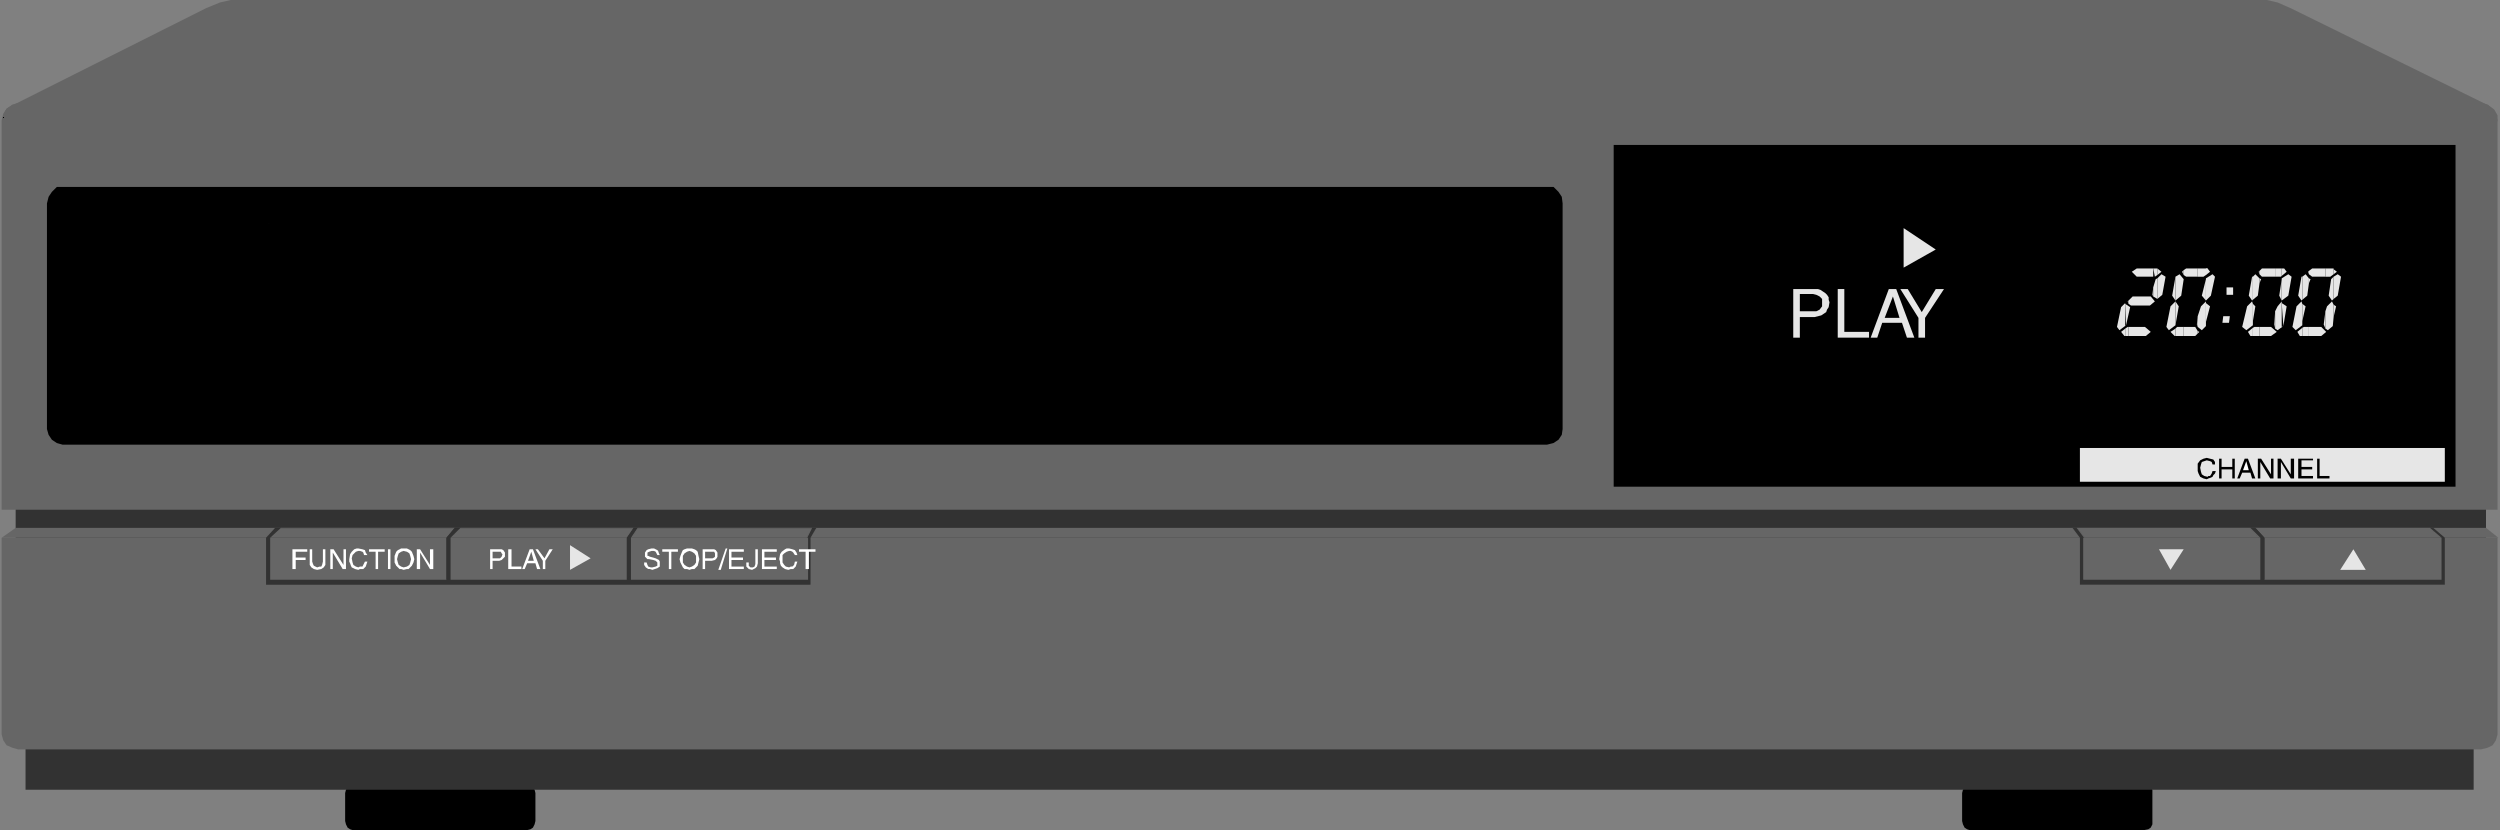 <?xml version="1.0" encoding="UTF-8" standalone="no"?>
<svg
   version="1.0"
   width="129.766mm"
   height="43.087mm"
   id="svg165"
   sodipodi:docname="VCR 06.wmf"
   xmlns:inkscape="http://www.inkscape.org/namespaces/inkscape"
   xmlns:sodipodi="http://sodipodi.sourceforge.net/DTD/sodipodi-0.dtd"
   xmlns="http://www.w3.org/2000/svg"
   xmlns:svg="http://www.w3.org/2000/svg">
  <rect width="100%" height="100%" fill="#808080" stroke="none"/>
  <sodipodi:namedview
     id="namedview165"
     pagecolor="#ffffff"
     bordercolor="#000000"
     borderopacity="0.25"
     inkscape:showpageshadow="2"
     inkscape:pageopacity="0.0"
     inkscape:pagecheckerboard="0"
     inkscape:deskcolor="#d1d1d1"
     inkscape:document-units="mm" />
  <defs
     id="defs1">
    <pattern
       id="WMFhbasepattern"
       patternUnits="userSpaceOnUse"
       width="6"
       height="6"
       x="0"
       y="0" />
  </defs>
  <path
     style="fill:#e6e6e6;fill-opacity:1;fill-rule:evenodd;stroke:none"
     d="m 459.105,111.797 2.586,-4.039 2.424,4.039 z"
     id="path1" />
  <path
     style="fill:#000000;fill-opacity:1;fill-rule:evenodd;stroke:none"
     d="M 103.424,153.963 H 69.165 l -0.485,0.162 -0.485,0.323 -0.323,0.485 -0.162,0.646 v 5.493 l 0.162,0.646 0.323,0.646 0.485,0.323 0.485,0.162 h 34.259 l 0.646,-0.162 0.485,-0.323 0.323,-0.646 0.162,-0.646 v -5.493 l -0.162,-0.646 -0.323,-0.485 -0.485,-0.323 z"
     id="path2" />
  <path
     style="fill:#000000;fill-opacity:1;fill-rule:evenodd;stroke:none"
     d="M 103.424,153.801 H 69.165 l -0.646,0.162 -0.485,0.323 -0.323,0.485 -0.162,0.808 v 5.493 l 0.162,0.808 0.323,0.323 v 0 l 0.485,0.485 0.646,0.162 h 34.259 l 0.808,-0.162 0.808,-0.808 0.162,-0.808 v -5.493 l -0.162,-0.808 -0.323,-0.485 -0.485,-0.323 -0.808,-0.162 v 0.162 l 0.646,0.162 0.485,0.323 h -0.162 l 0.323,0.485 0.323,0.646 v 0 5.493 0 l -0.323,0.646 h 0.162 l -0.808,0.808 v 0 l -0.646,0.162 v 0 H 69.165 v 0 l -0.646,-0.162 h 0.162 l -0.485,-0.485 v 0 l -0.323,-0.323 v 0 l -0.162,-0.646 v 0 -5.493 0 l 0.162,-0.646 0.323,-0.485 v 0 l 0.323,-0.323 0.646,-0.162 v 0 h 34.259 v -0.162 H 69.165 l -0.646,0.162 -0.485,0.323 -0.323,0.485 -0.162,0.808 v 5.493 l 0.162,0.808 0.323,0.323 v 0 l 0.485,0.485 0.646,0.162 h 34.259 l 0.808,-0.162 0.808,-0.808 0.162,-0.808 v -5.493 l -0.162,-0.808 -0.323,-0.485 -0.485,-0.323 -0.808,-0.162 v 0.162 l 0.646,0.162 0.485,0.323 h -0.162 l 0.323,0.485 0.323,0.646 v 0 5.493 0 l -0.323,0.646 h 0.162 l -0.808,0.808 v 0 l -0.646,0.162 v 0 H 69.165 v 0 l -0.646,-0.162 h 0.162 l -0.485,-0.485 v 0 l -0.323,-0.323 v 0 l -0.162,-0.646 v 0 -5.493 0 l 0.162,-0.646 0.323,-0.485 v 0 l 0.323,-0.323 0.646,-0.162 v 0 h 34.259 z"
     id="path3" />
  <path
     style="fill:#000000;fill-opacity:1;fill-rule:evenodd;stroke:none"
     d="m 386.385,153.963 h 34.259 l 0.808,0.162 0.485,0.323 0.323,0.485 v 0.646 5.493 0.646 l -0.323,0.646 -0.485,0.323 -0.808,0.162 h -34.259 l -0.485,-0.162 -0.485,-0.323 -0.323,-0.646 -0.162,-0.646 v -5.493 l 0.162,-0.646 0.323,-0.485 0.485,-0.323 z"
     id="path4" />
  <path
     style="fill:#000000;fill-opacity:1;fill-rule:evenodd;stroke:none"
     d="m 386.385,153.963 h 34.259 v 0 l 0.646,0.162 0.485,0.323 v 0 l 0.323,0.485 v 0 l 0.162,0.646 v 5.493 l -0.162,0.808 v -0.162 l -0.808,0.808 v 0 l -0.646,0.162 v 0 h -34.259 0.162 l -0.808,-0.162 h 0.162 l -0.323,-0.485 -0.323,-0.323 v 0 l -0.162,-0.646 v 0 -5.493 0 l 0.162,-0.646 0.323,-0.485 h -0.162 l 0.323,-0.323 v 0 l 0.808,-0.162 -0.162,-0.162 -0.646,0.162 -0.485,0.323 -0.323,0.485 -0.162,0.808 v 5.493 l 0.162,0.808 0.485,0.323 h -0.162 l 0.485,0.485 0.646,0.162 h 34.259 l 0.808,-0.162 0.808,-0.808 0.162,-0.808 v -5.493 l -0.162,-0.808 -0.323,-0.485 -0.485,-0.323 -0.808,-0.162 h -34.259 v 0.162 h 34.259 v 0 l 0.646,0.162 0.485,0.323 v 0 l 0.323,0.485 v 0 l 0.162,0.646 v 5.493 l -0.162,0.808 v -0.162 l -0.808,0.808 v 0 l -0.646,0.162 v 0 h -34.259 0.162 l -0.808,-0.162 h 0.162 l -0.323,-0.485 -0.323,-0.323 v 0 l -0.162,-0.646 v 0 -5.493 0 l 0.162,-0.646 0.323,-0.485 h -0.162 l 0.323,-0.323 v 0 l 0.808,-0.162 -0.162,-0.162 -0.646,0.162 -0.485,0.323 -0.323,0.485 -0.162,0.808 v 5.493 l 0.162,0.808 0.485,0.323 h -0.162 l 0.485,0.485 0.646,0.162 h 34.259 l 0.808,-0.162 0.808,-0.808 0.162,-0.808 v -5.493 l -0.162,-0.808 -0.323,-0.485 -0.485,-0.323 -0.808,-0.162 h -34.259 z"
     id="path5" />
  <path
     style="fill:#323232;fill-opacity:1;fill-rule:evenodd;stroke:none"
     d="M 5.01,145.239 H 485.284 v 9.693 H 5.01 Z"
     id="path6" />
  <path
     style="fill:#000000;fill-opacity:1;fill-rule:evenodd;stroke:none"
     d="m 5.01,145.239 h 480.275 -0.162 v 9.693 h 0.162 H 5.01 5.171 v -9.693 H 5.01 v 9.855 H 485.284 V 145.077 H 5.01 v 0.162 h 480.275 -0.162 v 9.693 h 0.162 H 5.01 5.171 v -9.693 H 5.01 v 9.855 H 485.284 V 145.077 H 5.01 Z"
     id="path7" />
  <path
     style="fill:#666666;fill-opacity:1;fill-rule:evenodd;stroke:none"
     d="M 258.237,23.91 H 1.778 L 1.293,23.587 0.808,22.618 0.97,21.81 1.293,21.325 1.778,21.002 40.4,1.616 43.147,0.485 45.248,0 H 444.723 l 2.101,0.485 2.586,1.131 38.784,19.064 1.131,0.808 0.646,1.131 v 0.969 0.162 l -0.323,0.162 z"
     id="path8" />
  <path
     style="fill:#000000;fill-opacity:1;fill-rule:evenodd;stroke:none"
     d="M 258.237,23.749 H 1.778 1.939 L 1.131,23.587 H 1.293 L 0.97,22.618 v 0 l 0.162,-0.808 v 0 l 0.808,-0.808 v 0 L 40.562,1.777 41.854,1.131 43.147,0.646 v 0 L 44.278,0.323 45.248,0.162 H 444.723 l 0.808,0.162 1.293,0.323 h -0.162 l 1.293,0.485 1.293,0.646 38.946,19.064 v 0 l 0.97,0.969 h -0.162 l 0.808,0.969 v -0.162 l 0.162,0.969 h 0.162 l -0.485,0.162 v 0 H 258.237 v 0.323 h 231.573 l 0.485,-0.323 -0.162,-1.131 -0.808,-0.969 v 0 L 488.355,20.679 449.409,1.454 448.116,0.969 446.824,0.323 445.531,0.162 444.723,0 H 45.248 L 44.278,0.162 43.147,0.323 H 42.986 L 41.693,0.969 40.4,1.454 1.778,20.841 0.808,21.648 0.646,22.618 1.131,23.749 1.778,24.072 H 258.237 V 23.749 H 1.778 1.939 L 1.131,23.587 H 1.293 L 0.97,22.618 v 0 l 0.162,-0.808 v 0 l 0.808,-0.808 v 0 L 40.562,1.777 41.854,1.131 43.147,0.646 v 0 L 44.278,0.323 45.248,0.162 H 444.723 l 0.808,0.162 1.293,0.323 h -0.162 l 1.293,0.485 1.293,0.646 38.946,19.064 v 0 l 0.97,0.969 h -0.162 l 0.808,0.969 v -0.162 l 0.162,0.969 h 0.162 l -0.485,0.162 v 0 H 258.237 v 0.323 h 231.573 l 0.485,-0.323 -0.162,-1.131 -0.808,-0.969 v 0 L 488.355,20.679 449.409,1.454 448.116,0.969 446.824,0.323 445.531,0.162 444.723,0 H 45.248 L 44.278,0.162 43.147,0.323 H 42.986 L 41.693,0.969 40.4,1.454 1.778,20.841 0.808,21.648 0.646,22.618 1.131,23.749 1.778,24.072 H 258.237 Z"
     id="path9" />
  <path
     style="fill:#323232;fill-opacity:1;fill-rule:evenodd;stroke:none"
     d="M 3.07,97.741 H 487.708 V 106.95 H 3.07 Z"
     id="path10" />
  <path
     style="fill:#000000;fill-opacity:1;fill-rule:evenodd;stroke:none"
     d="M 3.07,97.903 H 487.708 l -0.162,-0.162 V 106.95 l 0.162,-0.162 H 3.07 L 3.232,106.95 V 97.741 H 2.909 L 3.07,106.95 H 487.708 V 97.741 L 3.07,97.58 v 0.323 H 487.708 l -0.162,-0.162 V 106.95 l 0.162,-0.162 H 3.07 L 3.232,106.95 V 97.741 H 2.909 L 3.07,106.95 H 487.708 V 97.741 L 3.07,97.58 Z"
     id="path11" />
  <path
     style="fill:#666666;fill-opacity:1;fill-rule:evenodd;stroke:none"
     d="M 3.07,103.557 H 487.708 l 2.424,1.939 H 0.323 Z"
     id="path12" />
  <path
     style="fill:#000000;fill-opacity:1;fill-rule:evenodd;stroke:none"
     d="M 3.07,103.719 H 487.708 v 0 l 2.424,1.939 V 105.496 H 0.323 v 0.162 L 3.232,103.719 3.07,103.396 0,105.658 h 490.455 l -2.747,-2.262 H 3.07 v 0.323 H 487.708 v 0 l 2.424,1.939 V 105.496 H 0.323 v 0.162 L 3.232,103.719 3.07,103.396 0,105.658 h 490.455 l -2.747,-2.262 H 3.07 Z"
     id="path13" />
  <path
     style="fill:#666666;fill-opacity:1;fill-rule:evenodd;stroke:none"
     d="m 489.971,105.496 v 38.612 l -0.323,1.131 -0.646,0.969 -0.97,0.485 -1.293,0.323 H 3.555 L 2.424,146.693 1.293,146.208 0.646,145.239 0.323,144.108 V 105.496 Z"
     id="path14" />
  <path
     style="fill:#000000;fill-opacity:1;fill-rule:evenodd;stroke:none"
     d="m 489.809,105.496 v 38.612 -0.162 l -0.323,1.131 -0.646,0.969 h 0.162 l -0.97,0.646 v 0 l -1.293,0.323 H 3.555 L 2.262,146.693 H 2.424 L 1.293,146.047 H 1.454 L 0.808,145.077 0.485,143.946 v 0.162 -38.612 l -0.162,0.162 H 489.971 V 105.496 H 0.323 l -0.162,38.612 0.485,1.131 0.646,0.969 0.97,0.646 1.293,0.323 H 486.739 l 1.293,-0.323 0.97,-0.646 0.808,-0.969 0.323,-1.131 V 105.496 h -0.323 v 38.612 -0.162 l -0.323,1.131 -0.646,0.969 h 0.162 l -0.97,0.646 v 0 l -1.293,0.323 H 3.555 L 2.262,146.693 H 2.424 L 1.293,146.047 H 1.454 L 0.808,145.077 0.485,143.946 v 0.162 -38.612 l -0.162,0.162 H 489.971 V 105.496 H 0.323 l -0.162,38.612 0.485,1.131 0.646,0.969 0.97,0.646 1.293,0.323 H 486.739 l 1.293,-0.323 0.97,-0.646 0.808,-0.969 0.323,-1.131 V 105.496 Z"
     id="path15" />
  <path
     style="fill:#666666;fill-opacity:1;fill-rule:evenodd;stroke:none"
     d="M 0.323,100.003 V 23.587 L 0.646,22.295 1.293,21.325 2.424,20.518 3.555,20.194 H 486.739 l 1.293,0.323 0.97,0.808 0.646,0.969 0.323,1.292 V 100.003 Z"
     id="path16" />
  <path
     style="fill:#000000;fill-opacity:1;fill-rule:evenodd;stroke:none"
     d="m 0.485,100.003 v -76.416 0 L 0.808,22.295 1.454,21.325 H 1.293 L 2.424,20.679 H 2.262 L 3.555,20.356 H 486.739 l 1.293,0.323 v 0 l 0.97,0.646 h -0.162 l 0.646,0.969 v 0 l 0.323,1.292 V 100.003 l 0.162,-0.162 H 0.323 v 0.323 L 490.132,100.003 V 23.587 l -0.323,-1.454 -0.808,-0.969 -0.97,-0.646 -1.293,-0.323 H 3.555 L 2.262,20.518 1.293,21.164 0.646,22.133 0.162,23.587 V 100.003 h 0.323 v -76.416 0 L 0.808,22.295 1.454,21.325 H 1.293 L 2.424,20.679 H 2.262 L 3.555,20.356 H 486.739 l 1.293,0.323 v 0 l 0.97,0.646 h -0.162 l 0.646,0.969 v 0 l 0.323,1.292 V 100.003 l 0.162,-0.162 H 0.323 v 0.323 L 490.132,100.003 V 23.587 l -0.323,-1.454 -0.808,-0.969 -0.97,-0.646 -1.293,-0.323 H 3.555 L 2.262,20.518 1.293,21.164 0.646,22.133 0.162,23.587 V 100.003 Z"
     id="path17" />
  <path
     style="fill:#000000;fill-opacity:1;fill-rule:evenodd;stroke:none"
     d="M 316.574,28.434 H 481.729 V 95.48 H 316.574 Z"
     id="path18" />
  <path
     style="fill:#cccccc;fill-opacity:1;fill-rule:evenodd;stroke:none"
     d="M 489.486,23.749 H 0.323 v 0.323 H 489.486 V 23.749 H 0.323 v 0.323 H 489.486 Z"
     id="path19" />
  <path
     style="fill:#000000;fill-opacity:1;fill-rule:evenodd;stroke:none"
     d="m 12.282,36.673 h 291.203 1.293 l 0.97,0.969 0.646,0.969 0.162,1.292 v 44.266 l -0.162,1.131 -0.646,0.969 -0.97,0.646 -1.293,0.323 H 12.282 L 11.15,86.917 10.181,86.271 9.534,85.302 9.211,84.171 V 39.904 l 0.323,-1.292 0.646,-0.969 0.97,-0.969 z"
     id="path20" />
  <path
     style="fill:#666666;fill-opacity:1;fill-rule:evenodd;stroke:none"
     d="M 55.429,42.166 H 299.121 v 0 l 1.293,0.323 0.97,0.646 h -0.162 l 0.646,0.969 v 0 l 0.323,1.292 v 33.281 l -0.323,1.131 v 0 l -0.646,0.969 0.162,-0.162 -0.97,0.646 v 0 l -1.293,0.323 H 55.429 l -1.293,-0.323 v 0 l -0.97,-0.646 0.162,0.162 -0.808,-0.969 -0.323,-1.131 v 0 -33.281 l 0.323,-1.292 v 0 l 0.808,-0.969 h -0.162 l 0.97,-0.646 1.293,-0.323 -0.162,-0.162 -1.293,0.323 -0.97,0.646 -0.646,0.969 -0.323,1.454 v 33.281 l 0.323,1.131 0.646,0.969 0.97,0.808 1.454,0.162 H 299.121 l 1.454,-0.162 0.808,-0.808 0.808,-0.969 0.162,-1.131 V 45.397 l -0.162,-1.454 -0.808,-0.969 -0.808,-0.646 -1.454,-0.323 H 55.429 v 0.162 H 299.121 v 0 l 1.293,0.323 0.97,0.646 h -0.162 l 0.646,0.969 v 0 l 0.323,1.292 v 33.281 l -0.323,1.131 v 0 l -0.646,0.969 0.162,-0.162 -0.97,0.646 v 0 l -1.293,0.323 H 55.429 l -1.293,-0.323 v 0 l -0.97,-0.646 0.162,0.162 -0.808,-0.969 -0.323,-1.131 v 0 -33.281 l 0.323,-1.292 v 0 l 0.808,-0.969 h -0.162 l 0.97,-0.646 1.293,-0.323 -0.162,-0.162 -1.293,0.323 -0.97,0.646 -0.646,0.969 -0.323,1.454 v 33.281 l 0.323,1.131 0.646,0.969 0.97,0.808 1.454,0.162 H 299.121 l 1.454,-0.162 0.808,-0.808 0.808,-0.969 0.162,-1.131 V 45.397 l -0.162,-1.454 -0.808,-0.969 -0.808,-0.646 -1.454,-0.323 H 55.429 Z"
     id="path21" />
  <path
     style="fill:#666666;fill-opacity:1;fill-rule:evenodd;stroke:none"
     d="M 316.574,86.917 H 481.729 V 86.594 H 316.574 v 0.323 H 481.729 V 86.594 H 316.574 Z"
     id="path22" />
  <path
     style="fill:#e6e6e6;fill-opacity:1;fill-rule:evenodd;stroke:none"
     d="m 408.04,87.886 h 71.589 V 94.51 h -71.589 z"
     id="path23" />
  <path
     style="fill:#e6e6e6;fill-opacity:1;fill-rule:evenodd;stroke:none"
     d="m 457.812,59.776 v 2.423 l 0.485,-2.1 z"
     id="path24" />
  <path
     style="fill:#e6e6e6;fill-opacity:1;fill-rule:evenodd;stroke:none"
     d="m 457.812,54.283 v 4.362 l 0.808,-0.646 0.646,-3.716 -0.646,-0.485 z"
     id="path25" />
  <path
     style="fill:#e6e6e6;fill-opacity:1;fill-rule:evenodd;stroke:none"
     d="m 457.812,52.829 v 0.969 l 0.646,-0.485 z"
     id="path26" />
  <path
     style="fill:#e6e6e6;fill-opacity:1;fill-rule:evenodd;stroke:none"
     d="m 457.812,53.798 v -0.969 -0.162 h -1.616 v 1.616 h 0.97 z"
     id="path27" />
  <path
     style="fill:#e6e6e6;fill-opacity:1;fill-rule:evenodd;stroke:none"
     d="m 457.812,58.645 v -4.362 l -0.485,0.485 -0.485,3.231 0.646,0.969 z"
     id="path28" />
  <path
     style="fill:#e6e6e6;fill-opacity:1;fill-rule:evenodd;stroke:none"
     d="m 457.812,62.199 v -2.423 l -0.323,-0.646 -0.97,0.969 -0.323,0.969 v 3.393 l 0.485,0.323 0.97,-0.808 z"
     id="path29" />
  <path
     style="fill:#e6e6e6;fill-opacity:1;fill-rule:evenodd;stroke:none"
     d="m 456.196,54.283 v -1.616 h -2.586 l -0.646,0.485 v 0.646 l 0.646,0.485 z"
     id="path30" />
  <path
     style="fill:#e6e6e6;fill-opacity:1;fill-rule:evenodd;stroke:none"
     d="m 456.196,64.461 v -3.393 l -0.323,2.585 z"
     id="path31" />
  <path
     style="fill:#e6e6e6;fill-opacity:1;fill-rule:evenodd;stroke:none"
     d="m 452.964,64.138 v 1.777 h 2.424 l 0.97,-0.808 -0.97,-0.969 z"
     id="path32" />
  <path
     style="fill:#e6e6e6;fill-opacity:1;fill-rule:evenodd;stroke:none"
     d="m 452.964,54.606 v 0.969 l 0.323,-0.808 z"
     id="path33" />
  <path
     style="fill:#e6e6e6;fill-opacity:1;fill-rule:evenodd;stroke:none"
     d="M 452.964,53.798 V 53.152 l -0.162,0.162 z"
     id="path34" />
  <path
     style="fill:#e6e6e6;fill-opacity:1;fill-rule:evenodd;stroke:none"
     d="m 452.964,55.575 v -0.969 l -0.646,-0.808 -0.646,0.485 v 4.524 l 0.97,-0.808 z"
     id="path35" />
  <path
     style="fill:#e6e6e6;fill-opacity:1;fill-rule:evenodd;stroke:none"
     d="m 452.964,65.915 v -1.777 h -0.97 l -0.323,0.162 v 1.616 z"
     id="path36" />
  <path
     style="fill:#e6e6e6;fill-opacity:1;fill-rule:evenodd;stroke:none"
     d="M 451.671,59.614 V 63.007 l 0.646,-2.908 z"
     id="path37" />
  <path
     style="fill:#e6e6e6;fill-opacity:1;fill-rule:evenodd;stroke:none"
     d="m 451.671,58.806 v -4.524 h -0.162 l -0.646,3.716 0.646,0.969 z"
     id="path38" />
  <path
     style="fill:#e6e6e6;fill-opacity:1;fill-rule:evenodd;stroke:none"
     d="m 451.671,63.007 v -3.393 l -0.162,-0.485 -0.97,0.969 -0.808,4.039 0.646,0.646 1.293,-0.969 z"
     id="path39" />
  <path
     style="fill:#e6e6e6;fill-opacity:1;fill-rule:evenodd;stroke:none"
     d="m 451.671,65.915 v -1.616 l -0.97,0.808 0.485,0.808 z"
     id="path40" />
  <path
     style="fill:#e6e6e6;fill-opacity:1;fill-rule:evenodd;stroke:none"
     d="m 447.631,59.453 0.323,4.524 0.646,-3.877 z"
     id="path41" />
  <path
     style="fill:#e6e6e6;fill-opacity:1;fill-rule:evenodd;stroke:none"
     d="m 447.631,54.606 v 4.362 l 1.293,-0.969 0.646,-3.716 -0.646,-0.485 z"
     id="path42" />
  <path
     style="fill:#e6e6e6;fill-opacity:1;fill-rule:evenodd;stroke:none"
     d="m 447.631,52.667 v 1.454 l 0.97,-0.808 -0.485,-0.646 z"
     id="path43" />
  <path
     style="fill:#e6e6e6;fill-opacity:1;fill-rule:evenodd;stroke:none"
     d="m 447.631,54.121 v -1.454 h -1.293 v 1.616 h 1.131 z"
     id="path44" />
  <path
     style="fill:#e6e6e6;fill-opacity:1;fill-rule:evenodd;stroke:none"
     d="m 447.631,58.968 v -4.362 0.162 l -0.485,3.231 z"
     id="path45" />
  <path
     style="fill:#e6e6e6;fill-opacity:1;fill-rule:evenodd;stroke:none"
     d="M 447.631,64.138 V 59.453 59.129 l -0.808,0.969 -0.485,0.969 v 3.393 l 0.485,0.323 1.131,-0.808 z"
     id="path46" />
  <path
     style="fill:#e6e6e6;fill-opacity:1;fill-rule:evenodd;stroke:none"
     d="m 446.339,54.283 v -1.616 h -2.586 l -0.485,0.485 v 0.646 l 0.485,0.485 z"
     id="path47" />
  <path
     style="fill:#e6e6e6;fill-opacity:1;fill-rule:evenodd;stroke:none"
     d="m 446.339,64.461 v -3.393 l -0.162,2.585 z"
     id="path48" />
  <path
     style="fill:#e6e6e6;fill-opacity:1;fill-rule:evenodd;stroke:none"
     d="m 443.268,64.138 v 1.777 h 2.262 l 1.131,-0.808 -1.131,-0.969 z"
     id="path49" />
  <path
     style="fill:#e6e6e6;fill-opacity:1;fill-rule:evenodd;stroke:none"
     d="m 443.268,54.606 v 0.969 l 0.323,-0.808 z"
     id="path50" />
  <path
     style="fill:#e6e6e6;fill-opacity:1;fill-rule:evenodd;stroke:none"
     d="M 443.268,53.798 V 53.152 l -0.162,0.162 z"
     id="path51" />
  <path
     style="fill:#e6e6e6;fill-opacity:1;fill-rule:evenodd;stroke:none"
     d="m 443.268,55.575 v -0.969 l -0.808,-0.808 -0.485,0.485 v 4.524 l 0.97,-0.808 z"
     id="path52" />
  <path
     style="fill:#e6e6e6;fill-opacity:1;fill-rule:evenodd;stroke:none"
     d="m 443.268,65.915 v -1.777 h -0.97 l -0.323,0.162 v 1.616 z"
     id="path53" />
  <path
     style="fill:#e6e6e6;fill-opacity:1;fill-rule:evenodd;stroke:none"
     d="M 441.976,59.614 V 63.007 l 0.485,-2.908 z"
     id="path54" />
  <path
     style="fill:#e6e6e6;fill-opacity:1;fill-rule:evenodd;stroke:none"
     d="m 441.976,58.806 v -4.524 h -0.162 l -0.646,3.716 0.646,0.969 z"
     id="path55" />
  <path
     style="fill:#e6e6e6;fill-opacity:1;fill-rule:evenodd;stroke:none"
     d="m 441.976,63.007 v -3.393 l -0.162,-0.485 -0.97,0.969 -0.97,4.039 0.808,0.646 1.293,-0.969 z"
     id="path56" />
  <path
     style="fill:#e6e6e6;fill-opacity:1;fill-rule:evenodd;stroke:none"
     d="m 441.976,65.915 v -1.616 l -0.97,0.808 0.485,0.808 z"
     id="path57" />
  <path
     style="fill:#e6e6e6;fill-opacity:1;fill-rule:evenodd;stroke:none"
     d="m 432.764,59.453 v 3.716 l 0.808,-3.07 z"
     id="path58" />
  <path
     style="fill:#e6e6e6;fill-opacity:1;fill-rule:evenodd;stroke:none"
     d="m 432.764,54.606 v 4.362 l 0.97,-0.969 0.808,-3.716 -0.485,-0.485 z"
     id="path59" />
  <path
     style="fill:#e6e6e6;fill-opacity:1;fill-rule:evenodd;stroke:none"
     d="m 432.764,52.667 v 1.292 l 0.808,-0.646 -0.485,-0.646 z"
     id="path60" />
  <path
     style="fill:#e6e6e6;fill-opacity:1;fill-rule:evenodd;stroke:none"
     d="m 432.764,53.96 0.323,-1.292 h -1.939 v 1.616 h 1.131 z"
     id="path61" />
  <path
     style="fill:#e6e6e6;fill-opacity:1;fill-rule:evenodd;stroke:none"
     d="m 432.764,58.968 v -4.362 0.162 l -0.808,3.231 z"
     id="path62" />
  <path
     style="fill:#e6e6e6;fill-opacity:1;fill-rule:evenodd;stroke:none"
     d="M 432.764,63.168 V 59.453 59.129 l -0.97,0.969 -0.646,1.939 v 2.1 l 0.808,0.646 0.808,-0.808 z"
     id="path63" />
  <path
     style="fill:#e6e6e6;fill-opacity:1;fill-rule:evenodd;stroke:none"
     d="m 431.148,64.945 v 0.485 l 0.323,-0.323 z"
     id="path64" />
  <path
     style="fill:#e6e6e6;fill-opacity:1;fill-rule:evenodd;stroke:none"
     d="m 431.148,54.283 v -1.616 h -2.262 l -0.485,0.323 v 0.969 l 0.485,0.323 z"
     id="path65" />
  <path
     style="fill:#e6e6e6;fill-opacity:1;fill-rule:evenodd;stroke:none"
     d="m 431.148,64.138 v -2.1 l -0.162,1.616 z"
     id="path66" />
  <path
     style="fill:#e6e6e6;fill-opacity:1;fill-rule:evenodd;stroke:none"
     d="m 431.148,65.43 v -0.485 l -0.485,-0.808 h -2.262 v 1.777 h 2.262 z"
     id="path67" />
  <path
     style="fill:#e6e6e6;fill-opacity:1;fill-rule:evenodd;stroke:none"
     d="m 428.401,53.96 v -0.969 l -0.323,0.323 z"
     id="path68" />
  <path
     style="fill:#e6e6e6;fill-opacity:1;fill-rule:evenodd;stroke:none"
     d="m 428.401,65.915 v -1.777 h -1.293 l -0.323,0.323 v 1.454 z"
     id="path69" />
  <path
     style="fill:#e6e6e6;fill-opacity:1;fill-rule:evenodd;stroke:none"
     d="m 426.785,59.291 v 4.524 l 0.646,-3.716 -0.646,-0.969 z"
     id="path70" />
  <path
     style="fill:#e6e6e6;fill-opacity:1;fill-rule:evenodd;stroke:none"
     d="m 426.785,54.283 v 4.685 l 1.131,-0.969 0.485,-3.231 -0.808,-0.969 z"
     id="path71" />
  <path
     style="fill:#e6e6e6;fill-opacity:1;fill-rule:evenodd;stroke:none"
     d="m 426.785,58.968 v -4.685 l -0.646,3.716 z"
     id="path72" />
  <path
     style="fill:#e6e6e6;fill-opacity:1;fill-rule:evenodd;stroke:none"
     d="m 426.785,63.976 v -4.847 l -0.97,0.969 -0.808,4.039 0.485,0.646 1.293,-0.969 z"
     id="path73" />
  <path
     style="fill:#e6e6e6;fill-opacity:1;fill-rule:evenodd;stroke:none"
     d="m 426.785,65.915 v -1.454 l -0.97,0.646 0.808,0.808 z"
     id="path74" />
  <path
     style="fill:#e6e6e6;fill-opacity:1;fill-rule:evenodd;stroke:none"
     d="m 423.23,54.606 v 4.039 l 0.97,-0.808 0.646,-3.554 -0.808,-0.485 z"
     id="path75" />
  <path
     style="fill:#e6e6e6;fill-opacity:1;fill-rule:evenodd;stroke:none"
     d="m 423.23,52.667 v 1.292 l 0.808,-0.646 z"
     id="path76" />
  <path
     style="fill:#e6e6e6;fill-opacity:1;fill-rule:evenodd;stroke:none"
     d="m 423.23,53.96 v -1.292 h -0.808 l 0.323,1.616 z"
     id="path77" />
  <path
     style="fill:#e6e6e6;fill-opacity:1;fill-rule:evenodd;stroke:none"
     d="m 423.23,58.645 v -4.039 l -0.323,0.162 -0.485,1.616 v 1.777 z"
     id="path78" />
  <path
     style="fill:#e6e6e6;fill-opacity:1;fill-rule:evenodd;stroke:none"
     d="m 422.422,54.283 v -1.616 h -3.232 l -0.97,0.646 0.97,0.969 h 3.555 z"
     id="path79" />
  <path
     style="fill:#e6e6e6;fill-opacity:1;fill-rule:evenodd;stroke:none"
     d="m 422.422,58.16 v -1.777 l -0.162,1.454 z"
     id="path80" />
  <path
     style="fill:#e6e6e6;fill-opacity:1;fill-rule:evenodd;stroke:none"
     d="m 417.574,64.138 v 1.777 h 3.394 l 0.97,-0.808 -1.131,-0.969 z"
     id="path81" />
  <path
     style="fill:#e6e6e6;fill-opacity:1;fill-rule:evenodd;stroke:none"
     d="m 417.574,58.968 v 0.646 l 0.485,0.323 h 3.717 l 0.97,-0.808 -0.808,-0.969 h -3.555 z"
     id="path82" />
  <path
     style="fill:#e6e6e6;fill-opacity:1;fill-rule:evenodd;stroke:none"
     d="m 417.574,59.614 v -0.646 l -0.162,0.162 z"
     id="path83" />
  <path
     style="fill:#e6e6e6;fill-opacity:1;fill-rule:evenodd;stroke:none"
     d="m 417.574,65.915 v -1.777 h -0.162 l -0.485,0.323 v 1.454 z"
     id="path84" />
  <path
     style="fill:#e6e6e6;fill-opacity:1;fill-rule:evenodd;stroke:none"
     d="m 416.928,59.614 0.162,4.2 0.808,-3.554 z"
     id="path85" />
  <path
     style="fill:#e6e6e6;fill-opacity:1;fill-rule:evenodd;stroke:none"
     d="M 416.928,63.976 V 59.614 59.453 l -0.808,0.808 -0.808,3.877 0.485,0.646 1.293,-0.969 z"
     id="path86" />
  <path
     style="fill:#e6e6e6;fill-opacity:1;fill-rule:evenodd;stroke:none"
     d="m 416.928,65.915 v -1.454 l -0.808,0.646 0.646,0.808 z"
     id="path87" />
  <path
     style="fill:#e6e6e6;fill-opacity:1;fill-rule:evenodd;stroke:none"
     d="m 436.804,57.837 h 1.293 v -1.454 h -1.293 z"
     id="path88" />
  <path
     style="fill:#e6e6e6;fill-opacity:1;fill-rule:evenodd;stroke:none"
     d="m 435.996,63.33 h 1.293 l 0.162,-1.292 h -1.293 z"
     id="path89" />
  <path
     style="fill:#e6e6e6;fill-opacity:1;fill-rule:evenodd;stroke:none"
     d="m 353.096,66.238 h -1.293 V 56.706 h 4.202 0.646 l 0.485,0.162 0.485,0.323 0.485,0.323 0.323,0.323 0.323,0.485 v 0.485 l 0.162,0.485 -0.162,0.969 -0.323,0.485 -0.162,0.485 -0.485,0.323 -0.485,0.323 -0.646,0.162 -0.646,0.162 h -2.909 z"
     id="path90" />
  <path
     style="fill:#000000;fill-opacity:1;fill-rule:evenodd;stroke:none"
     d="m 353.096,61.068 h 2.586 0.646 l 0.646,-0.323 0.485,-0.646 v -0.323 -0.485 -0.323 -0.323 l -0.485,-0.485 -0.646,-0.323 -0.646,-0.162 h -2.586 z"
     id="path91" />
  <path
     style="fill:#e6e6e6;fill-opacity:1;fill-rule:evenodd;stroke:none"
     d="m 361.822,65.107 h 4.848 v 1.131 h -6.141 V 56.706 h 1.293 z"
     id="path92" />
  <path
     style="fill:#e6e6e6;fill-opacity:1;fill-rule:evenodd;stroke:none"
     d="m 369.256,63.33 -0.97,2.908 h -1.293 l 3.555,-9.532 h 1.454 l 3.555,9.532 h -1.454 l -0.97,-2.908 z"
     id="path93" />
  <path
     style="fill:#000000;fill-opacity:1;fill-rule:evenodd;stroke:none"
     d="m 372.649,62.361 -1.293,-4.2 -1.616,4.2 z"
     id="path94" />
  <path
     style="fill:#e6e6e6;fill-opacity:1;fill-rule:evenodd;stroke:none"
     d="m 377.659,66.238 h -1.293 v -3.877 l -3.555,-5.654 h 1.454 l 2.747,4.524 2.747,-4.524 h 1.616 l -3.717,5.654 z"
     id="path95" />
  <path
     style="fill:#e6e6e6;fill-opacity:1;fill-rule:evenodd;stroke:none"
     d="m 373.457,44.751 6.302,4.2 -6.302,3.554 z"
     id="path96" />
  <path
     style="fill:#323232;fill-opacity:1;fill-rule:evenodd;stroke:none"
     d="m 406.585,103.557 h 70.781 l 2.262,1.939 v 9.209 H 408.04 V 105.496 Z"
     id="path97" />
  <path
     style="fill:#000000;fill-opacity:1;fill-rule:evenodd;stroke:none"
     d="m 406.585,103.719 h 70.781 -0.162 l 2.424,1.939 -0.162,-0.162 v 9.209 h 0.162 -71.589 0.162 V 105.496 l -1.616,-1.939 h -0.162 l 1.454,2.1 V 105.496 l 0.162,9.37 h 71.75 V 105.496 l -2.424,-2.1 h -70.781 v 0.323 h 70.781 -0.162 l 2.424,1.939 -0.162,-0.162 v 9.209 h 0.162 -71.589 0.162 V 105.496 l -1.616,-1.939 h -0.162 l 1.454,2.1 V 105.496 l 0.162,9.37 h 71.75 V 105.496 l -2.424,-2.1 h -70.781 z"
     id="path98" />
  <path
     style="fill:#666666;fill-opacity:1;fill-rule:evenodd;stroke:none"
     d="m 444.238,105.496 h 34.744 v 8.239 H 444.238 Z"
     id="path99" />
  <path
     style="fill:#000000;fill-opacity:1;fill-rule:evenodd;stroke:none"
     d="m 444.238,105.658 h 34.744 l -0.162,-0.162 v 8.239 l 0.162,-0.162 H 444.238 l 0.162,0.162 V 105.496 h -0.323 v 8.401 h 34.906 V 105.496 H 444.238 v 0.162 h 34.744 l -0.162,-0.162 v 8.239 l 0.162,-0.162 H 444.238 l 0.162,0.162 V 105.496 h -0.323 v 8.401 h 34.906 V 105.496 H 444.238 Z"
     id="path100" />
  <path
     style="fill:#666666;fill-opacity:1;fill-rule:evenodd;stroke:none"
     d="m 442.46,103.557 h 34.259 l 2.262,1.939 H 444.238 Z"
     id="path101" />
  <path
     style="fill:#000000;fill-opacity:1;fill-rule:evenodd;stroke:none"
     d="m 442.46,103.719 h 34.259 v 0 l 2.262,1.939 V 105.496 h -34.744 0.162 l -1.778,-1.939 h -0.162 l 1.616,2.1 h 35.229 l -2.586,-2.262 H 442.46 v 0.323 h 34.259 v 0 l 2.262,1.939 V 105.496 h -34.744 0.162 l -1.778,-1.939 h -0.162 l 1.616,2.1 h 35.229 l -2.586,-2.262 H 442.46 Z"
     id="path102" />
  <path
     style="fill:#323232;fill-opacity:1;fill-rule:evenodd;stroke:none"
     d="m 442.46,103.557 1.778,1.939 v 8.239 l -1.778,-1.777 z"
     id="path103" />
  <path
     style="fill:#000000;fill-opacity:1;fill-rule:evenodd;stroke:none"
     d="m 442.46,103.557 1.616,2.1 v -0.162 8.239 h 0.162 l -1.616,-1.777 v 0 -8.401 h -0.162 v 8.562 l 1.939,1.939 V 105.496 l -1.778,-1.939 h -0.162 l 1.616,2.1 v -0.162 8.239 h 0.162 l -1.616,-1.777 v 0 -8.401 h -0.162 v 8.562 l 1.939,1.939 V 105.496 l -1.778,-1.939 z"
     id="path104" />
  <path
     style="fill:#666666;fill-opacity:1;fill-rule:evenodd;stroke:none"
     d="m 408.686,105.496 h 34.744 v 8.239 h -34.744 z"
     id="path105" />
  <path
     style="fill:#000000;fill-opacity:1;fill-rule:evenodd;stroke:none"
     d="m 408.686,105.658 h 34.744 l -0.162,-0.162 v 8.239 l 0.162,-0.162 h -34.744 l 0.162,0.162 V 105.496 h -0.323 l 0.162,8.401 h 34.744 v -8.401 h -34.744 v 0.162 h 34.744 l -0.162,-0.162 v 8.239 l 0.162,-0.162 h -34.744 l 0.162,0.162 V 105.496 h -0.323 l 0.162,8.401 h 34.744 v -8.401 h -34.744 z"
     id="path106" />
  <path
     style="fill:#666666;fill-opacity:1;fill-rule:evenodd;stroke:none"
     d="m 407.393,103.557 h 34.098 l 1.939,1.939 h -34.582 z"
     id="path107" />
  <path
     style="fill:#000000;fill-opacity:1;fill-rule:evenodd;stroke:none"
     d="m 407.393,103.719 h 34.098 l -0.162,-0.162 1.939,2.1 0.162,-0.162 h -34.582 0.162 l -1.454,-1.939 h -0.323 l 1.616,2.1 h 34.906 l -2.262,-2.262 h -34.098 v 0.323 h 34.098 l -0.162,-0.162 1.939,2.1 0.162,-0.162 h -34.582 0.162 l -1.454,-1.939 h -0.323 l 1.616,2.1 h 34.906 l -2.262,-2.262 h -34.098 z"
     id="path108" />
  <path
     style="fill:#323232;fill-opacity:1;fill-rule:evenodd;stroke:none"
     d="M 160.145,103.557 H 53.974 l -1.778,1.939 v 9.209 H 159.014 V 105.496 Z"
     id="path109" />
  <path
     style="fill:#000000;fill-opacity:1;fill-rule:evenodd;stroke:none"
     d="M 160.145,103.396 H 53.813 l -1.778,2.1 v 9.37 H 159.014 v -9.37 0.162 l 1.293,-2.1 h -0.323 l -1.131,1.939 v 9.209 h 0.162 -106.817 v 0 -9.209 0.162 l 1.778,-2.1 v 0.162 H 160.145 v -0.323 H 53.813 l -1.778,2.1 v 9.37 H 159.014 v -9.37 0.162 l 1.293,-2.1 h -0.323 l -1.131,1.939 v 9.209 h 0.162 -106.817 v 0 -9.209 0.162 l 1.778,-2.1 v 0.162 H 160.145 Z"
     id="path110" />
  <path
     style="fill:#666666;fill-opacity:1;fill-rule:evenodd;stroke:none"
     d="m 53.005,105.496 h 34.582 v 8.239 H 53.005 Z"
     id="path111" />
  <path
     style="fill:#000000;fill-opacity:1;fill-rule:evenodd;stroke:none"
     d="m 53.005,105.658 h 34.582 l -0.162,-0.162 v 8.239 l 0.162,-0.162 H 53.005 v 0.162 -8.239 h -0.162 v 8.401 H 87.587 V 105.496 H 53.005 v 0.162 h 34.582 l -0.162,-0.162 v 8.239 l 0.162,-0.162 H 53.005 v 0.162 -8.239 h -0.162 v 8.401 H 87.587 V 105.496 H 53.005 Z"
     id="path112" />
  <path
     style="fill:#666666;fill-opacity:1;fill-rule:evenodd;stroke:none"
     d="M 89.203,103.557 H 55.106 L 53.005,105.496 h 34.582 z"
     id="path113" />
  <path
     style="fill:#000000;fill-opacity:1;fill-rule:evenodd;stroke:none"
     d="M 89.203,103.396 H 54.944 l -2.262,2.262 h 34.906 l 1.778,-2.1 H 89.041 l -1.616,1.939 h 0.162 -34.582 v 0.162 l 2.101,-2.1 v 0.162 h 34.098 v -0.323 H 54.944 l -2.262,2.262 h 34.906 l 1.778,-2.1 H 89.041 l -1.616,1.939 h 0.162 -34.582 v 0.162 l 2.101,-2.1 v 0.162 h 34.098 z"
     id="path114" />
  <path
     style="fill:#323232;fill-opacity:1;fill-rule:evenodd;stroke:none"
     d="m 89.203,103.557 -1.616,1.939 v 8.239 l 1.616,-1.777 z"
     id="path115" />
  <path
     style="fill:#000000;fill-opacity:1;fill-rule:evenodd;stroke:none"
     d="m 89.041,103.557 -1.616,1.939 v 8.562 l 1.939,-1.939 v -8.562 H 89.041 v 8.401 h 0.162 l -1.778,1.777 h 0.323 v -8.239 0.162 l 1.616,-2.1 H 89.041 l -1.616,1.939 v 8.562 l 1.939,-1.939 v -8.562 H 89.041 v 8.401 h 0.162 l -1.778,1.777 h 0.323 v -8.239 0.162 l 1.616,-2.1 z"
     id="path116" />
  <path
     style="fill:#666666;fill-opacity:1;fill-rule:evenodd;stroke:none"
     d="m 88.395,105.496 h 34.582 v 8.239 H 88.395 Z"
     id="path117" />
  <path
     style="fill:#000000;fill-opacity:1;fill-rule:evenodd;stroke:none"
     d="m 88.395,105.658 h 34.582 v -0.162 8.239 -0.162 H 88.395 l 0.162,0.162 V 105.496 h -0.323 v 8.401 h 34.906 V 105.496 H 88.395 v 0.162 h 34.582 v -0.162 8.239 -0.162 H 88.395 l 0.162,0.162 V 105.496 h -0.323 v 8.401 h 34.906 V 105.496 H 88.395 Z"
     id="path118" />
  <path
     style="fill:#666666;fill-opacity:1;fill-rule:evenodd;stroke:none"
     d="M 124.27,103.557 H 90.334 L 88.395,105.496 h 34.582 z"
     id="path119" />
  <path
     style="fill:#000000;fill-opacity:1;fill-rule:evenodd;stroke:none"
     d="M 124.27,103.396 H 90.334 l -2.262,2.262 h 35.067 l 1.293,-2.1 h -0.162 l -1.293,1.939 v 0 H 88.395 v 0.162 l 1.939,-2.1 v 0.162 h 33.936 v -0.323 H 90.334 l -2.262,2.262 h 35.067 l 1.293,-2.1 h -0.162 l -1.293,1.939 v 0 H 88.395 v 0.162 l 1.939,-2.1 v 0.162 h 33.936 z"
     id="path120" />
  <path
     style="fill:#323232;fill-opacity:1;fill-rule:evenodd;stroke:none"
     d="m 124.432,103.557 -1.454,1.939 v 8.239 l 1.454,-1.777 z"
     id="path121" />
  <path
     style="fill:#000000;fill-opacity:1;fill-rule:evenodd;stroke:none"
     d="m 124.432,103.557 -1.454,1.939 v 8.562 l 1.616,-1.939 v -8.562 h -0.162 v 8.401 0 l -1.454,1.777 h 0.162 v -8.239 0.162 l 1.454,-2.1 h -0.162 l -1.454,1.939 v 8.562 l 1.616,-1.939 v -8.562 h -0.162 v 8.401 0 l -1.454,1.777 h 0.162 v -8.239 0.162 l 1.454,-2.1 z"
     id="path122" />
  <path
     style="fill:#666666;fill-opacity:1;fill-rule:evenodd;stroke:none"
     d="m 123.785,105.496 h 34.744 v 8.239 h -34.744 z"
     id="path123" />
  <path
     style="fill:#000000;fill-opacity:1;fill-rule:evenodd;stroke:none"
     d="m 123.785,105.658 h 34.744 l -0.162,-0.162 v 8.239 l 0.162,-0.162 h -34.744 l 0.162,0.162 V 105.496 h -0.162 v 8.401 h 34.744 v -8.401 h -34.744 v 0.162 h 34.744 l -0.162,-0.162 v 8.239 l 0.162,-0.162 h -34.744 l 0.162,0.162 V 105.496 h -0.162 v 8.401 h 34.744 v -8.401 h -34.744 z"
     id="path124" />
  <path
     style="fill:#666666;fill-opacity:1;fill-rule:evenodd;stroke:none"
     d="m 159.337,103.557 h -34.259 l -1.293,1.939 h 34.582 z"
     id="path125" />
  <path
     style="fill:#000000;fill-opacity:1;fill-rule:evenodd;stroke:none"
     d="m 159.337,103.396 h -34.259 l -1.454,2.262 h 34.744 l 1.131,-2.1 h -0.323 l -0.97,1.939 h 0.162 -34.582 l 0.162,0.162 1.293,-2.1 -0.162,0.162 h 34.259 v -0.323 h -34.259 l -1.454,2.262 h 34.744 l 1.131,-2.1 h -0.323 l -0.97,1.939 h 0.162 -34.582 l 0.162,0.162 1.293,-2.1 -0.162,0.162 h 34.259 z"
     id="path126" />
  <path
     style="fill:#ffffff;fill-opacity:1;fill-rule:evenodd;stroke:none"
     d="m 58.014,111.635 h -0.646 v -3.877 h 2.909 v 0.485 h -2.262 v 1.131 h 1.939 v 0.485 h -1.939 z"
     id="path127" />
  <path
     style="fill:#ffffff;fill-opacity:1;fill-rule:evenodd;stroke:none"
     d="m 63.832,107.758 v 2.585 0.485 l -0.323,0.485 -0.485,0.323 -0.808,0.162 -0.646,-0.162 -0.485,-0.323 -0.323,-0.485 v -0.485 -2.585 h 0.485 v 2.423 l 0.162,0.485 0.162,0.323 0.323,0.162 0.323,0.162 0.485,-0.162 h 0.323 l 0.162,-0.323 0.162,-0.646 v -2.423 z"
     id="path128" />
  <path
     style="fill:#ffffff;fill-opacity:1;fill-rule:evenodd;stroke:none"
     d="m 67.387,107.758 h 0.485 v 3.877 H 67.226 L 65.286,108.404 v 3.231 h -0.485 v -3.877 h 0.646 l 1.939,3.07 z"
     id="path129" />
  <path
     style="fill:#ffffff;fill-opacity:1;fill-rule:evenodd;stroke:none"
     d="m 71.427,108.889 -0.162,-0.485 -0.162,-0.162 -0.485,-0.162 h -0.323 l -0.485,0.162 -0.323,0.323 -0.323,0.323 -0.162,0.646 0.162,0.808 0.162,0.485 0.485,0.323 0.485,0.162 0.323,-0.162 h 0.485 l 0.162,-0.323 0.323,-0.646 h 0.485 l -0.162,0.485 -0.162,0.485 -0.485,0.485 h -0.646 l -0.323,0.162 -0.646,-0.162 -0.646,-0.323 -0.162,-0.323 -0.162,-0.485 -0.162,-0.323 v -0.485 l 0.162,-0.969 0.323,-0.485 0.485,-0.485 0.485,-0.162 h 0.323 l 0.808,0.162 0.485,0.162 0.162,0.485 0.323,0.485 z"
     id="path130" />
  <path
     style="fill:#ffffff;fill-opacity:1;fill-rule:evenodd;stroke:none"
     d="m 72.397,107.758 h 3.07 v 0.485 h -1.293 v 3.393 h -0.485 v -3.393 h -1.293 z"
     id="path131" />
  <path
     style="fill:#ffffff;fill-opacity:1;fill-rule:evenodd;stroke:none"
     d="m 76.598,111.635 h -0.485 v -3.877 h 0.485 z"
     id="path132" />
  <path
     style="fill:#ffffff;fill-opacity:1;fill-rule:evenodd;stroke:none"
     d="m 79.184,111.797 -0.485,-0.162 h -0.323 l -0.323,-0.323 -0.323,-0.323 -0.323,-0.646 v -0.646 -0.646 l 0.323,-0.808 0.323,-0.323 0.323,-0.162 0.323,-0.162 h 0.485 0.646 l 0.323,0.162 0.323,0.162 0.323,0.323 0.323,0.808 0.162,0.646 -0.162,0.646 -0.323,0.646 -0.323,0.323 -0.323,0.323 h -0.323 z"
     id="path133" />
  <path
     style="fill:#666666;fill-opacity:1;fill-rule:evenodd;stroke:none"
     d="m 79.184,108.081 -0.485,0.162 -0.485,0.323 -0.162,0.485 -0.162,0.646 0.162,0.646 0.162,0.485 0.485,0.323 0.485,0.162 0.646,-0.162 0.485,-0.323 0.162,-0.485 0.162,-0.646 -0.162,-0.646 -0.162,-0.485 -0.485,-0.323 z"
     id="path134" />
  <path
     style="fill:#ffffff;fill-opacity:1;fill-rule:evenodd;stroke:none"
     d="m 84.355,107.758 h 0.646 v 3.877 H 84.355 L 82.416,108.404 v 3.231 h -0.646 v -3.877 h 0.646 l 1.939,3.07 z"
     id="path135" />
  <path
     style="fill:#ffffff;fill-opacity:1;fill-rule:evenodd;stroke:none"
     d="m 96.637,111.635 h -0.485 v -3.877 h 1.778 0.485 l 0.323,0.162 0.323,0.485 v 0.323 0.485 l -0.323,0.323 -0.323,0.323 -0.485,0.162 h -1.293 z"
     id="path136" />
  <path
     style="fill:#666666;fill-opacity:1;fill-rule:evenodd;stroke:none"
     d="m 96.637,109.535 h 1.131 0.323 l 0.162,-0.162 0.162,-0.162 0.162,-0.485 -0.162,-0.162 -0.162,-0.323 h -0.162 -0.323 -1.131 z"
     id="path137" />
  <path
     style="fill:#ffffff;fill-opacity:1;fill-rule:evenodd;stroke:none"
     d="m 100.353,111.15 h 1.939 v 0.485 h -2.586 v -3.877 h 0.646 z"
     id="path138" />
  <path
     style="fill:#ffffff;fill-opacity:1;fill-rule:evenodd;stroke:none"
     d="m 103.424,110.504 -0.485,1.131 h -0.485 l 1.454,-3.877 h 0.646 l 1.454,3.877 h -0.646 l -0.323,-1.131 z"
     id="path139" />
  <path
     style="fill:#666666;fill-opacity:1;fill-rule:evenodd;stroke:none"
     d="m 104.717,110.02 -0.485,-1.777 -0.646,1.777 z"
     id="path140" />
  <path
     style="fill:#ffffff;fill-opacity:1;fill-rule:evenodd;stroke:none"
     d="m 106.979,111.635 h -0.485 v -1.616 l -1.454,-2.262 h 0.485 l 1.293,1.777 0.97,-1.777 h 0.646 l -1.454,2.262 z"
     id="path141" />
  <path
     style="fill:#e6e6e6;fill-opacity:1;fill-rule:evenodd;stroke:none"
     d="m 111.827,106.95 4.04,2.585 -4.04,2.262 z"
     id="path142" />
  <path
     style="fill:#ffffff;fill-opacity:1;fill-rule:evenodd;stroke:none"
     d="m 128.957,108.889 -0.162,-0.323 -0.162,-0.323 -0.323,-0.162 h -0.485 l -0.485,0.162 -0.323,0.162 v 0.323 0.323 h 0.162 l 0.323,0.162 1.131,0.323 0.323,0.162 0.323,0.162 0.162,0.323 v 0.323 0.323 0.323 l -0.485,0.323 -0.485,0.162 -0.485,0.162 -0.485,-0.162 h -0.323 l -0.485,-0.323 -0.323,-0.485 v -0.485 h 0.485 l 0.162,0.485 0.162,0.323 0.485,0.162 h 0.323 l 0.646,-0.162 0.323,-0.162 v -0.323 -0.323 l -0.162,-0.162 -0.162,-0.162 -0.485,-0.162 -0.808,-0.162 h -0.323 l -0.162,-0.162 -0.323,-0.323 v -0.485 -0.323 l 0.323,-0.485 0.323,-0.162 0.646,-0.162 h 0.485 l 0.323,0.162 0.323,0.162 0.162,0.162 0.162,0.485 0.162,0.323 z"
     id="path143" />
  <path
     style="fill:#ffffff;fill-opacity:1;fill-rule:evenodd;stroke:none"
     d="m 129.926,107.758 h 3.07 v 0.485 h -1.293 v 3.393 h -0.485 v -3.393 h -1.293 z"
     id="path144" />
  <path
     style="fill:#ffffff;fill-opacity:1;fill-rule:evenodd;stroke:none"
     d="m 135.259,111.797 -0.485,-0.162 h -0.485 l -0.323,-0.323 -0.162,-0.323 -0.323,-0.646 -0.162,-0.646 0.162,-0.646 0.323,-0.808 0.162,-0.323 0.323,-0.162 0.485,-0.162 h 0.485 0.485 l 0.485,0.162 0.323,0.162 0.323,0.323 0.162,0.808 0.162,0.646 -0.162,0.646 -0.162,0.646 -0.323,0.323 -0.323,0.323 h -0.485 z"
     id="path145" />
  <path
     style="fill:#666666;fill-opacity:1;fill-rule:evenodd;stroke:none"
     d="m 135.259,108.081 -0.485,0.162 -0.485,0.323 -0.323,0.485 v 0.646 0.646 l 0.323,0.485 0.485,0.323 0.485,0.162 0.485,-0.162 0.485,-0.323 0.323,-0.485 v -0.646 -0.646 l -0.323,-0.485 -0.485,-0.323 z"
     id="path146" />
  <path
     style="fill:#ffffff;fill-opacity:1;fill-rule:evenodd;stroke:none"
     d="m 138.329,111.635 h -0.485 v -3.877 h 1.778 0.485 l 0.323,0.162 0.323,0.485 v 0.323 0.485 l -0.162,0.323 -0.323,0.323 -0.646,0.162 h -1.293 z"
     id="path147" />
  <path
     style="fill:#666666;fill-opacity:1;fill-rule:evenodd;stroke:none"
     d="m 138.329,109.535 h 1.131 0.323 l 0.323,-0.162 0.162,-0.162 v -0.485 -0.162 l -0.162,-0.323 h -0.323 -0.323 -1.131 z"
     id="path148" />
  <path
     style="fill:#ffffff;fill-opacity:1;fill-rule:evenodd;stroke:none"
     d="m 141.4,111.797 h -0.485 l 1.454,-4.2 h 0.323 z"
     id="path149" />
  <path
     style="fill:#ffffff;fill-opacity:1;fill-rule:evenodd;stroke:none"
     d="m 145.925,111.635 h -2.909 v -3.877 h 2.909 v 0.485 h -2.424 v 1.131 h 2.262 v 0.485 h -2.262 v 1.292 h 2.424 z"
     id="path150" />
  <path
     style="fill:#ffffff;fill-opacity:1;fill-rule:evenodd;stroke:none"
     d="m 146.894,110.343 v 0.323 0.323 l 0.162,0.162 0.162,0.162 h 0.162 0.323 l 0.323,-0.162 0.162,-0.485 v -2.908 h 0.485 v 2.746 l -0.162,0.646 -0.323,0.323 -0.323,0.162 -0.323,0.162 -0.646,-0.162 -0.323,-0.323 -0.162,-0.162 v -0.323 -0.485 z"
     id="path151" />
  <path
     style="fill:#ffffff;fill-opacity:1;fill-rule:evenodd;stroke:none"
     d="m 152.389,111.635 h -2.909 v -3.877 h 2.909 v 0.485 h -2.424 v 1.131 h 2.262 v 0.485 h -2.262 v 1.292 h 2.424 z"
     id="path152" />
  <path
     style="fill:#ffffff;fill-opacity:1;fill-rule:evenodd;stroke:none"
     d="m 155.944,108.889 -0.323,-0.485 -0.162,-0.162 -0.323,-0.162 h -0.323 l -0.485,0.162 -0.485,0.323 -0.323,0.323 v 0.646 0.808 l 0.323,0.485 0.323,0.323 0.646,0.162 0.323,-0.162 h 0.323 l 0.323,-0.323 0.162,-0.646 h 0.485 l -0.162,0.485 -0.162,0.485 -0.162,0.162 -0.323,0.323 h -0.485 l -0.485,0.162 -0.646,-0.162 -0.485,-0.323 -0.323,-0.323 -0.162,-0.485 v -0.323 l -0.162,-0.485 0.162,-0.969 0.323,-0.485 0.646,-0.485 0.323,-0.162 h 0.485 l 0.646,0.162 0.485,0.162 0.323,0.485 0.162,0.485 z"
     id="path153" />
  <path
     style="fill:#ffffff;fill-opacity:1;fill-rule:evenodd;stroke:none"
     d="m 156.752,107.758 h 3.232 v 0.485 h -1.293 v 3.393 h -0.646 v -3.393 h -1.293 z"
     id="path154" />
  <path
     style="fill:#e6e6e6;fill-opacity:1;fill-rule:evenodd;stroke:none"
     d="m 428.401,107.758 -2.586,4.039 -2.262,-4.039 z"
     id="path155" />
  <path
     style="fill:#000000;fill-opacity:1;fill-rule:evenodd;stroke:none"
     d="m 434.057,91.118 -0.162,-0.485 -0.323,-0.162 -0.646,-0.162 -0.485,0.162 -0.485,0.162 -0.162,0.485 -0.162,0.646 0.162,0.808 0.162,0.485 0.485,0.323 0.646,0.162 0.162,-0.162 h 0.323 l 0.323,-0.485 0.162,-0.485 h 0.646 l -0.162,0.485 -0.323,0.323 -0.162,0.323 -0.323,0.162 -0.485,0.162 -0.323,0.162 -0.646,-0.162 -0.646,-0.323 -0.162,-0.323 -0.162,-0.323 -0.162,-0.485 V 91.764 90.956 l 0.485,-0.646 0.646,-0.323 0.646,-0.162 0.646,0.162 0.646,0.162 0.323,0.485 v 0.485 z"
     id="path156" />
  <path
     style="fill:#000000;fill-opacity:1;fill-rule:evenodd;stroke:none"
     d="m 437.936,89.987 h 0.485 v 3.877 h -0.485 v -1.777 h -2.101 v 1.777 h -0.485 v -3.877 h 0.485 v 1.616 h 2.101 z"
     id="path157" />
  <path
     style="fill:#000000;fill-opacity:1;fill-rule:evenodd;stroke:none"
     d="m 439.875,92.733 -0.485,1.131 h -0.485 l 1.454,-3.877 h 0.646 l 1.454,3.877 h -0.646 l -0.323,-1.131 z"
     id="path158" />
  <path
     style="fill:#ffffff;fill-opacity:1;fill-rule:evenodd;stroke:none"
     d="m 441.168,92.248 -0.485,-1.777 -0.646,1.777 z"
     id="path159" />
  <path
     style="fill:#000000;fill-opacity:1;fill-rule:evenodd;stroke:none"
     d="m 445.531,89.987 h 0.485 v 3.877 h -0.646 l -1.939,-3.231 v 3.231 h -0.485 v -3.877 h 0.646 l 1.939,3.07 z"
     id="path160" />
  <path
     style="fill:#000000;fill-opacity:1;fill-rule:evenodd;stroke:none"
     d="m 449.409,89.987 h 0.646 v 3.877 h -0.646 l -1.939,-3.231 v 0 3.231 h -0.646 v -3.877 h 0.646 l 1.939,3.07 z"
     id="path161" />
  <path
     style="fill:#000000;fill-opacity:1;fill-rule:evenodd;stroke:none"
     d="m 453.772,93.864 h -2.909 v -3.877 h 2.909 v 0.323 h -2.262 v 1.292 h 2.101 v 0.485 h -2.101 v 1.292 h 2.262 z"
     id="path162" />
  <path
     style="fill:#000000;fill-opacity:1;fill-rule:evenodd;stroke:none"
     d="m 455.065,93.379 h 1.939 v 0.485 h -2.424 v -3.877 h 0.485 z"
     id="path163" />
  <path
     style="fill:#666666;fill-opacity:1;fill-rule:evenodd;stroke:none"
     d="m 59.469,44.913 h 235.451 1.293 v 0 l 0.97,0.646 h -0.162 l 0.485,0.969 v 0 l 0.323,1.292 v 28.434 l -0.323,1.131 v 0 l -0.485,0.808 h 0.162 l -0.97,0.646 v 0 l -1.293,0.162 H 59.469 l -1.131,-0.162 v 0 l -0.97,-0.646 v 0 l -0.485,-0.808 v 0 l -0.323,-1.131 V 47.821 l 0.323,-1.292 v 0 l 0.485,-0.969 v 0 l 0.97,-0.646 v 0 h 1.131 v -0.323 l -1.293,0.162 -0.97,0.646 -0.646,0.969 -0.162,1.454 v 28.434 l 0.162,1.131 0.646,0.969 0.97,0.808 1.293,0.162 H 294.92 l 1.293,-0.162 1.131,-0.808 0.485,-0.969 0.162,-1.131 V 47.821 l -0.162,-1.454 -0.485,-0.969 -1.131,-0.646 -1.293,-0.162 H 59.469 v 0.323 h 235.451 1.293 v 0 l 0.97,0.646 h -0.162 l 0.485,0.969 v 0 l 0.323,1.292 v 28.434 l -0.323,1.131 v 0 l -0.485,0.808 h 0.162 l -0.97,0.646 v 0 l -1.293,0.162 H 59.469 l -1.131,-0.162 v 0 l -0.97,-0.646 v 0 l -0.485,-0.808 v 0 l -0.323,-1.131 V 47.821 l 0.323,-1.292 v 0 l 0.485,-0.969 v 0 l 0.97,-0.646 v 0 h 1.131 v -0.323 l -1.293,0.162 -0.97,0.646 -0.646,0.969 -0.162,1.454 v 28.434 l 0.162,1.131 0.646,0.969 0.97,0.808 1.293,0.162 H 294.92 l 1.293,-0.162 1.131,-0.808 0.485,-0.969 0.162,-1.131 V 47.821 l -0.162,-1.454 -0.485,-0.969 -1.131,-0.646 -1.293,-0.162 H 59.469 Z"
     id="path164" />
  <path
     style="fill:#e6e6e6;fill-opacity:1;fill-rule:evenodd;stroke:none"
     d="m 459.105,111.797 2.586,-4.039 2.424,4.039 z"
     id="path165" />
</svg>
